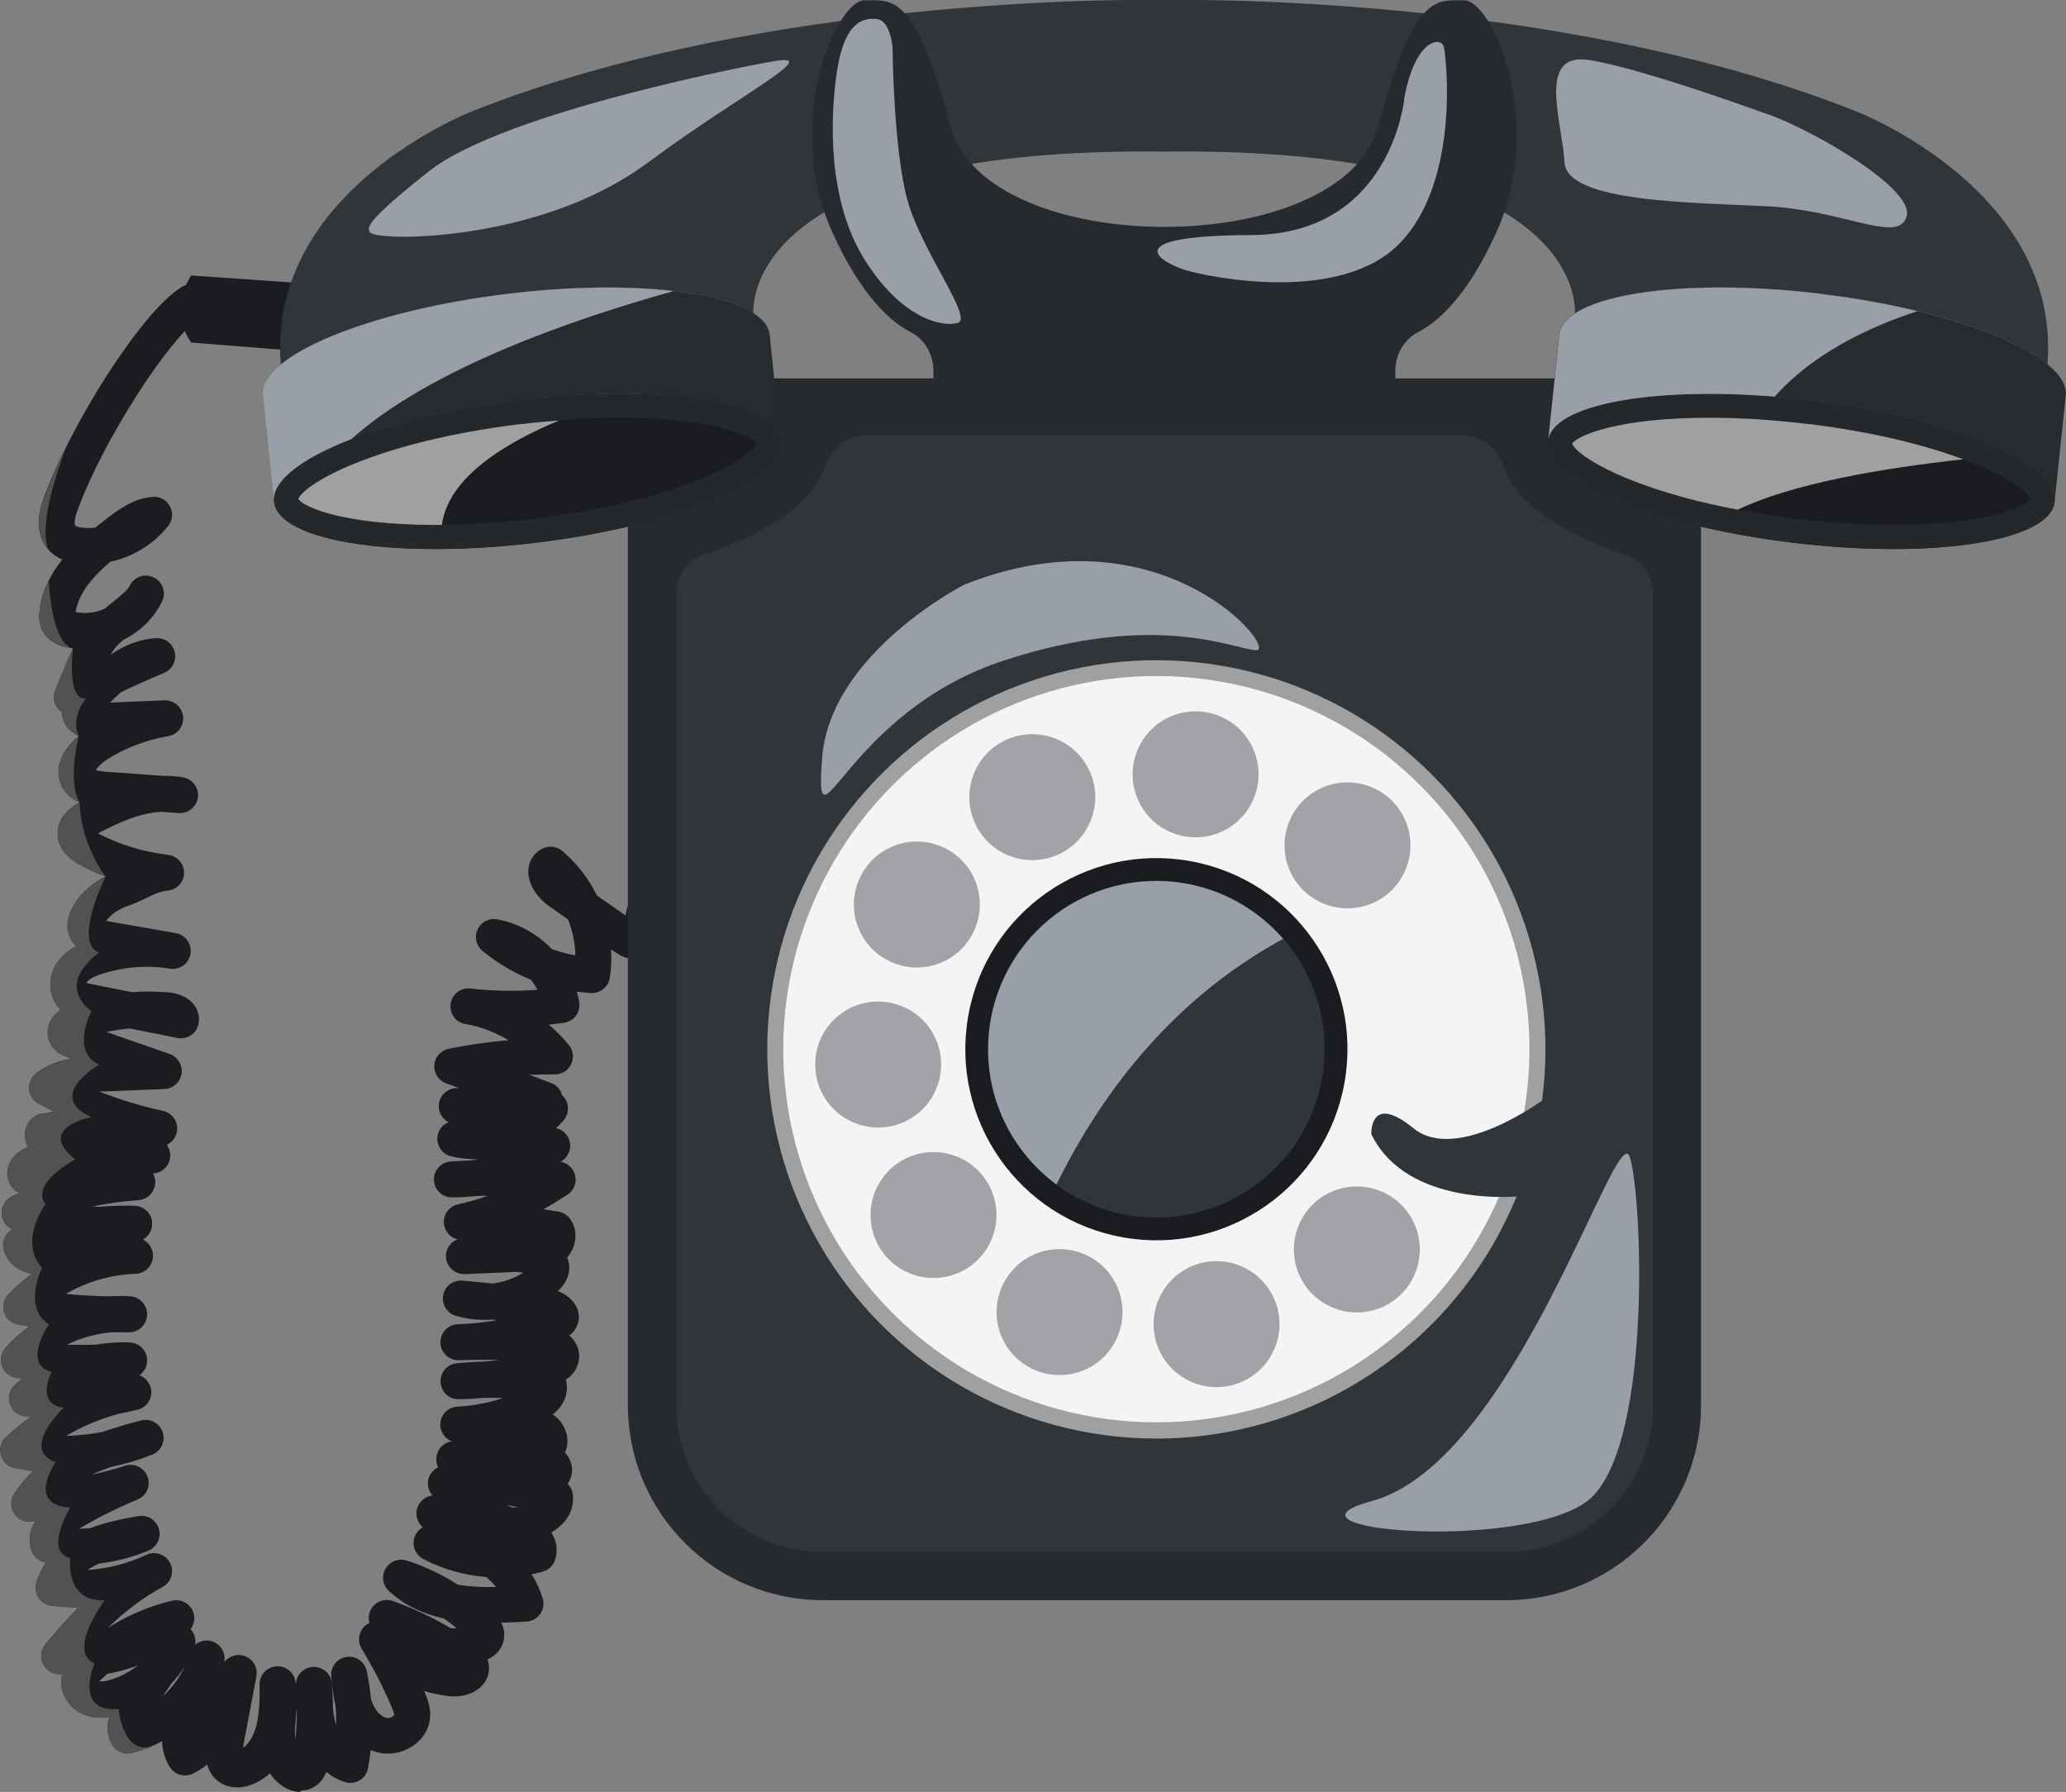 <?xml version="1.0" encoding="UTF-8"?> <svg xmlns="http://www.w3.org/2000/svg" viewBox="0 0 130.3 112.99"><rect x="0" y="0" width="130.3" height="112.99" fill="#808080" stroke="none"/> <defs> <style> .cls-1 { fill: #f4f4f4; } .cls-2 { fill: #989fa8; } .cls-3 { fill: #a0a0a0; } .cls-4 { fill: #a1a3a6; } .cls-5 { fill: #30353a; } .cls-6 { fill: #24282b; } .cls-7 { fill: #1a1c1f; } .cls-8 { fill: #525252; } .cls-9 { fill: #262a2e; } .cls-10 { fill: #262b2e; } .cls-11 { mix-blend-mode: multiply; } .cls-12 { mix-blend-mode: soft-light; } .cls-13 { isolation: isolate; } </style> </defs> <g class="cls-13"> <g id="_Слой_2" data-name="Слой 2"> <g id="Layer_1" data-name="Layer 1"> <g> <g class="cls-11"> <path class="cls-3" d="M81.38,54.35c.93-1.99,3.29-2.84,5.28-1.91,1.26,.59,2.06,1.76,2.24,3.05,.19-1.65-.66-3.31-2.24-4.05-1.99-.93-4.35-.07-5.28,1.91-.34,.72-.43,1.49-.33,2.23,.05-.42,.14-.83,.33-1.23Z"></path> <path class="cls-3" d="M71.8,49.87c.93-1.99,3.29-2.84,5.28-1.91,1.26,.59,2.06,1.76,2.24,3.05,.19-1.65-.66-3.31-2.24-4.05-1.99-.93-4.35-.07-5.28,1.91-.34,.72-.43,1.49-.33,2.23,.05-.42,.14-.83,.33-1.23Z"></path> <path class="cls-3" d="M61.51,51.31c.93-1.99,3.29-2.84,5.28-1.91,1.26,.59,2.06,1.76,2.25,3.05,.19-1.65-.66-3.31-2.25-4.05-1.99-.93-4.35-.07-5.28,1.91-.34,.72-.43,1.49-.33,2.23,.05-.42,.14-.83,.33-1.23Z"></path> <path class="cls-3" d="M54.22,58.08c.93-1.99,3.29-2.84,5.28-1.91,1.26,.59,2.06,1.76,2.24,3.05,.19-1.65-.66-3.31-2.24-4.05-1.99-.93-4.35-.07-5.28,1.91-.34,.72-.43,1.49-.33,2.23,.05-.42,.14-.83,.33-1.23Z"></path> <path class="cls-3" d="M51.79,68.18c.93-1.99,3.29-2.84,5.28-1.91,1.26,.59,2.06,1.76,2.24,3.05,.19-1.65-.66-3.31-2.24-4.05-1.99-.93-4.35-.07-5.28,1.91-.34,.72-.43,1.49-.33,2.23,.05-.42,.14-.83,.33-1.23Z"></path> <path class="cls-3" d="M55.27,77.66c.93-1.99,3.29-2.84,5.28-1.91,1.26,.59,2.06,1.76,2.25,3.05,.19-1.65-.66-3.31-2.25-4.05-1.99-.93-4.35-.07-5.28,1.91-.34,.72-.43,1.49-.33,2.23,.05-.42,.14-.83,.33-1.23Z"></path> <path class="cls-3" d="M63.23,83.78c.93-1.99,3.29-2.84,5.28-1.91,1.26,.59,2.06,1.76,2.25,3.05,.19-1.65-.66-3.31-2.25-4.05-1.99-.93-4.35-.07-5.28,1.91-.34,.72-.43,1.49-.33,2.23,.05-.42,.14-.83,.33-1.23Z"></path> <path class="cls-3" d="M73.13,84.54c.93-1.99,3.29-2.84,5.28-1.91,1.26,.59,2.06,1.76,2.24,3.05,.19-1.65-.66-3.31-2.24-4.05-1.99-.93-4.35-.07-5.28,1.91-.34,.72-.43,1.49-.33,2.23,.05-.41,.14-.83,.33-1.23Z"></path> <path class="cls-3" d="M81.98,79.83c.93-1.99,3.29-2.84,5.28-1.91,1.26,.59,2.06,1.76,2.25,3.05,.19-1.65-.66-3.31-2.25-4.05-1.99-.93-4.35-.07-5.28,1.91-.34,.72-.43,1.49-.33,2.23,.05-.42,.14-.83,.33-1.23Z"></path> </g> <g> <g> <g> <path class="cls-7" d="M18.94,112.99c-.38,0-.78-.13-1.14-.38-.31-.21-.57-.48-.78-.79-.27,.25-.59,.46-.95,.63-.92,.42-1.87,.32-2.48-.28-.28-.27-.44-.59-.52-.9-.27,.21-.57,.4-.89,.56-.53,.27-1.17,.08-1.48-.42-.29-.48-.46-1.02-.48-1.62-.59,.33-1.23,.58-1.89,.74-.49,.12-.99-.09-1.25-.52-.36-.6-.34-1.22-.19-1.75-.57,.08-1.08,.04-1.53-.13-.99-.37-1.62-1.38-1.47-2.35,.01-.07,.02-.13,.04-.19-.13-.02-.27-.04-.4-.06-.39-.07-.72-.35-.86-.73-.14-.38-.07-.8,.19-1.11,.72-.88,1.42-1.66,2.11-2.35-.58,0-1.16-.03-1.73-.1-.33-.04-.62-.23-.81-.5-.18-.28-.23-.62-.14-.94,.13-.45,.34-.88,.62-1.28-.02,0-.04,0-.06-.01-.38-.07-.69-.33-.83-.68-.26-.63-.18-1.3,.21-1.92-.09,0-.19,.02-.28,.03-.43,.04-.85-.17-1.07-.54-.22-.37-.22-.84,.01-1.2,.35-.55,.76-1.02,1.21-1.45-.39-.05-.78-.11-1.17-.19-.42-.08-.75-.39-.87-.8-.12-.41,0-.85,.32-1.14,.49-.46,1.01-.88,1.56-1.28-.13-.02-.27-.03-.4-.05-.43-.06-.79-.37-.92-.79-.13-.42,0-.88,.32-1.17,.15-.14,.31-.28,.47-.41-.11-.01-.23-.03-.34-.04-.42-.05-.78-.33-.93-.73-.15-.4-.07-.84,.21-1.16,.45-.51,.96-.96,1.51-1.36-.24-.04-.47-.07-.7-.11-.42-.07-.76-.36-.89-.77-.13-.4-.03-.84,.26-1.14,.46-.47,.96-.9,1.49-1.29-1.25-.26-1.65-1.02-1.78-1.52-.14-.51,.1-1.04,.55-1.29-.38-.17-.65-.53-.68-.96-.03-.47,.22-.91,.65-1.11,.16-.07,.32-.15,.49-.22-.24-.09-.44-.26-.57-.48-.26-.43-.29-.94-.08-1.39,.23-.51,.71-.84,1.17-1.02-.3-.54-.25-1.24,.14-1.69,.24-.28,.58-.43,.93-.43,.19-.04,.38-.08,.57-.12-.33-.16-.66-.33-.98-.51-.34-.18-.56-.52-.59-.9-.03-.38,.13-.75,.43-.99,.69-.54,1.5-.81,2.27-.94l-.28-.1c-.23-.08-.76-.26-1.06-.81-.22-.4-.25-.86-.09-1.29,.16-.4,.45-.69,.73-.88-.81-.76-.89-2.09-.17-3.06,.32-.43,.73-.73,1.14-.95-.2-.19-.37-.44-.47-.76-.15-.48-.09-1,.17-1.55,.42-.87,1.17-1.59,2.15-2.08-.52-.2-1.04-.43-1.54-.7-1.28-.67-1.51-1.51-1.48-2.1,.05-1.09,.99-1.65,1.39-1.87-.92-.4-1.21-1.08-1.3-1.52-.11-.56,.02-1.15,.38-1.72,.24-.38,.54-.7,.86-.96-.24-.1-.48-.26-.67-.48-.26-.29-.39-.65-.39-1.02-.05-.03-.09-.07-.13-.1-.36-.32-.47-.84-.29-1.28,.11-.27,.22-.54,.33-.81,.24-.6,.48-1.22,.79-1.82-.19-.03-.38-.07-.57-.12-.23-.06-.92-.25-1.31-.91-.28-.47-.27-.96-.24-1.28,.12-1.27,.68-2.35,1.44-3.3-.37-.16-.68-.38-.92-.67-.44-.53-.86-1.49-.29-3.1,1.59-4.47,6.11-11.78,8.73-13.41,.53-.33,1.23-.17,1.56,.36,.33,.53,.17,1.23-.36,1.56-1.98,1.23-6.28,7.98-7.79,12.24-.21,.59-.14,.84-.12,.88,0,0,.1,.1,.53,.14,.24,.02,.48,.02,.72,0,.26-.21,.52-.41,.78-.61,.7-.53,1.65-1.25,2.87-1.34,.46-.03,.87,.21,1.08,.6,.21,.4,.17,.88-.11,1.23-.92,1.16-2.23,1.96-3.65,2.26-1.1,.94-2,1.97-2.19,3.17,.59,.13,1.24,.05,1.82-.2,.12-.1,.24-.19,.36-.29,.46-.37,1.1-.88,1.23-1.16,.27-.57,.95-.81,1.51-.53,.57,.27,.81,.95,.53,1.51-.51,1.07-1.39,1.91-2.43,2.42-.24,.2-.44,.39-.56,.56-.09,.13-.18,.26-.27,.39,.84-.57,1.81-1,2.9-1.05,.56-.03,1.04,.35,1.16,.89,.12,.54-.16,1.09-.67,1.3-.91,.38-1.82,.78-2.71,1.21-.24,.21-.47,.43-.7,.66l3.43-.14c.58-.03,1.11,.42,1.18,1.02,.06,.6-.35,1.14-.94,1.24-1.2,.2-2.35,.61-3.41,1.2-.59,.33-.95,.62-1.16,.94,.12,.04,.31,.08,.6,.1l3.61,.26c.43,0,.87,.02,1.31,.1,.59,.11,1,.66,.92,1.26-.08,.6-.6,1.03-1.21,.99l-1.05-.08c-1.38,.05-2.79,.7-4.04,1.36,1.38,.72,2.87,1.17,4.42,1.35,.58,.07,1.02,.57,1.01,1.15-.01,.59-.47,1.07-1.06,1.11-.41,.03-.88,.25-1.38,.49-.34,.16-.69,.33-1.08,.46-.61,.21-1.11,.56-1.4,.96,0,0,0,0,.01,0l4.39,.77c.61,.11,1.03,.69,.92,1.31-.1,.62-.69,1.03-1.3,.93-1.45-.24-2.95-.11-4.34,.35-.3,.1-.72,.26-.89,.5-.01,.02-.02,.04-.03,.06,.08,.02,.19,.04,.25,.05,.87,.17,1.74,.35,2.61,.52,.79-.06,1.58-.05,2.36,.02,.32,.03,1.1,.16,1.57,.78,.26,.35,.36,.77,.28,1.2-.06,.3-.23,.56-.48,.72-.25,.17-.56,.23-.85,.17-1-.2-2.01-.4-3.01-.6-.49,.04-.98,.12-1.47,.22l3.99,1.39c.51,.18,.83,.7,.75,1.24-.08,.54-.53,.95-1.08,.97l-4,.16s-.07,0-.11,0c1.3,.51,2.65,.92,4.02,1.22,.61,.13,1,.73,.87,1.34-.07,.36-.32,.65-.63,.8,.16,.22,.24,.49,.21,.77-.05,.57-.52,1.01-1.08,1.03,.08,.15,.13,.32,.14,.51,.02,.62-.45,1.14-1.07,1.18-.97,.06-1.95,.2-2.91,.4,.15,0,.3,.01,.45,.02,.74-.07,1.49-.09,2.24-.07,.6,.02,1.08,.5,1.1,1.1,.01,.44-.22,.83-.59,1.03,.37,.18,.63,.56,.64,1,.01,.62-.48,1.14-1.1,1.16-1.55,.05-3.07,.5-4.4,1.27,.94,.09,1.88,.14,2.83,.15,.41-.03,.83-.03,1.24,0,.61,.04,1.07,.55,1.06,1.16-.02,.61-.51,1.1-1.12,1.11-.38,0-.76,0-1.13,0-.97,.08-1.93,.35-2.8,.78,.6,.01,1.2,.01,1.8,0,.71-.12,1.44-.17,2.17-.14,.59,.03,1.07,.51,1.08,1.1,.01,.4-.18,.75-.49,.97,.36,.13,.64,.44,.73,.83,.13,.6-.24,1.19-.84,1.34-.38,.09-.76,.18-1.15,.25-1.18,.31-2.31,.78-3.36,1.4,.77-.02,1.53-.1,2.29-.25,.8-.27,1.62-.51,2.43-.72,.58-.16,1.18,.17,1.37,.74,.19,.57-.1,1.19-.65,1.41-.83,.33-1.69,.59-2.57,.77-.44,.15-.87,.32-1.27,.5,.72-.16,1.43-.35,2.14-.57,.58-.18,1.19,.13,1.4,.7,.21,.57-.07,1.2-.63,1.43-1.27,.53-2.51,1.15-3.69,1.84,.23,0,.47-.01,.7-.03,1.02-.4,2.08-.59,3.04-.76,.57-.1,1.12,.24,1.29,.8,.16,.55-.11,1.14-.65,1.37-.99,.42-2.05,.69-3.12,.82-.04,.02-.09,.04-.13,.06-.22,.11-.42,.22-.6,.35,1.28-.09,2.55-.41,3.71-.96,.56-.26,1.22-.03,1.5,.52,.28,.55,.06,1.22-.48,1.51-1.16,.62-2.29,1.46-3.45,2.58,1.24-.79,2.61-1.38,4.06-1.72,.49-.12,1,.11,1.25,.55,.23,.4,.18,.89-.09,1.25,.24,.26,.35,.62,.29,.97,.25-.2,.59-.3,.93-.24,.58,.11,.97,.64,.92,1.22,0,.04,0,.08-.01,.12,.27-.35,.73-.52,1.18-.41,.58,.15,.95,.72,.84,1.31l-.85,4.51c.77-.52,1.11-1.82,1.05-3.97-.02-.59,.42-1.09,1-1.16,.59-.08,1.12,.31,1.25,.89,.02,.08,.03,.15,.04,.23,.02-.59,.49-1.06,1.08-1.09,.61-.02,1.14,.43,1.19,1.04,.04,.53,.07,1.07,.07,1.6,.04,.36,.1,.7,.2,1.03,0-.41,0-.83-.04-1.24-.16-.63-.22-1.27-.27-1.84-.05-.6,.37-1.13,.96-1.22,.6-.09,1.15,.3,1.28,.89,.12,.58,.21,1.18,.27,1.77,.04,.12,.08,.24,.13,.35,.2,.45,.56,.79,.89,.84,.19,.03,.41-.12,.44-.2,0-.11-.11-.39-.17-.52-.54-1.26-1.17-2.48-1.88-3.65-.31-.5-.18-1.16,.3-1.51,.06-.05,.13-.08,.19-.11-.09-.3-.05-.64,.13-.92,.28-.45,.84-.64,1.34-.47,1.27,.45,2.48,1.02,3.64,1.71,.14,.01,.28,.02,.41,.02-.27-.22-.55-.44-.84-.63-1.28-.28-2.47-.81-3.46-1.74-.39-.36-.47-.95-.2-1.4,.27-.46,.82-.67,1.32-.51,1.14,.36,2.22,.87,3.23,1.52,.76,.13,1.58,.17,2.42,.15-.19-.23-.4-.44-.63-.63-1.38-.11-2.74-.49-3.97-1.14-.44-.23-.68-.72-.59-1.2,.06-.35,.28-.63,.57-.8-.29-.24-.44-.62-.4-1.01,.07-.52,.48-.93,1.01-.99-.2-.23-.32-.53-.29-.85,.03-.41,.29-.76,.64-.93-.06-.12-.1-.25-.11-.39-.06-.58,.33-1.12,.91-1.23,.02,0,.05,0,.07-.01-.41-.16-.7-.54-.73-1-.03-.63,.45-1.16,1.07-1.19,.97-.05,1.95-.24,2.89-.54-.38-.02-.77-.02-1.15-.02-.54,.05-1.09,.08-1.63,.09-.64,.02-1.12-.46-1.16-1.07-.04-.61,.41-1.14,1.02-1.2,.55-.05,1.1-.09,1.65-.1,.34-.03,.68-.07,1.03-.12-.85,0-1.7,0-2.54,.03,0,0-.02,0-.04,0-.61,0-1.12-.49-1.13-1.1-.02-.63,.47-1.15,1.1-1.17,0,0,.01,0,.02,0,.83-.03,1.65-.11,2.47-.26l-.33-.03c-.77,.05-1.55-.02-2.29-.24-.56-.16-.91-.73-.8-1.3,.11-.58,.64-.97,1.22-.92l1.9,.18c.68-.08,1.35-.31,1.93-.68-.14-.02-.28-.03-.42-.05l-3.27,.14c-.59,.02-1.11-.42-1.18-1.01-.06-.52,.25-1,.73-1.18-.45-.11-.8-.49-.86-.97-.07-.58,.32-1.12,.89-1.24,.65-.14,1.26-.32,1.88-.54-.3,0-.61,.01-.91,.03-.45,.05-.91,.07-1.37,.07-.61,0-1.11-.49-1.12-1.1-.02-.61,.45-1.12,1.06-1.16,.42-.03,.84-.05,1.26-.07,.16-.02,.31-.04,.47-.07-.58,0-1.15-.05-1.71-.19-.55-.13-.92-.66-.86-1.22,.04-.43,.32-.78,.7-.93-.42-.21-.67-.67-.61-1.15,.07-.55,.53-.97,1.08-1,.07,0,.14,0,.21,0-.27-.1-.55-.19-.82-.29-.48-.17-.79-.64-.76-1.15,.03-.51,.4-.93,.91-1.04,1.24-.25,2.51-.43,3.77-.54-.84-.5-1.76-.86-2.72-1.02-.61-.1-1.02-.67-.93-1.28,.09-.61,.65-1.03,1.26-.96,1.4,.16,2.81,.19,4.21,.08-.11-.22-.25-.43-.4-.63-1.1-.45-2.14-1.06-3.06-1.82-.4-.33-.53-.88-.31-1.35,.22-.47,.72-.74,1.23-.64,1.32,.23,2.53,.92,3.46,1.88,.48,.17,.98,.3,1.48,.39-.02-.77-.18-1.54-.46-2.26l-1.21-.85c-.67-.47-1.34-1.34-1.3-2.24,.02-.57,.32-1.06,.83-1.35,.41-.24,.93-.19,1.3,.11,.92,.77,1.67,1.74,2.2,2.82l1.81,1.26c.06-.48,.21-1.03,.68-1.45,.47-.41,1.19-.37,1.6,.1,.39,.44,.37,1.1-.02,1.52-.02,.1-.03,.3-.04,.44-.02,.53-.09,1.95-1.5,2.11-.67,.08-1.17-.27-1.42-.44l-.22-.15c.04,.6,.01,1.21-.08,1.8-.09,.58-.61,.98-1.19,.96-.3-.02-.6-.05-.89-.09,.06,.21,.11,.43,.15,.65,.05,.3-.02,.61-.2,.86-.18,.25-.45,.41-.76,.45-.32,.05-.64,.08-.96,.12,.46,.39,.89,.82,1.27,1.29,.28,.34,.33,.81,.14,1.21-.19,.4-.6,.64-1.04,.64-.53,0-1.07,0-1.6,.02,.46,.17,.92,.35,1.38,.52,.35,.13,.6,.42,.69,.77,.13,.11,.23,.26,.29,.42,.16,.4,.08,.84-.2,1.17-.15,.17-.31,.34-.47,.49,.43,.09,.76,.42,.86,.84,.11,.44-.06,.89-.41,1.17-.05,.04-.1,.08-.15,.11,.44,.08,.79,.4,.9,.84,.12,.47-.07,.97-.48,1.23-.47,.3-.97,.62-1.51,.92,.32,.05,.63,.1,.94,.15,.28,.05,.52,.2,.7,.42,.31,.39,.43,.89,.35,1.41-.06,.39-.24,.76-.5,1.06,.05,.12,.08,.23,.1,.32,.09,.44,.04,1.11-.68,1.8,.51,.2,.99,.56,1.21,1.09,.21,.51,.11,1.08-.26,1.5-.07,.08-.15,.15-.24,.21,.13,.11,.25,.24,.34,.38,.3,.44,.37,.98,.19,1.49-.15,.44-.45,.73-.75,.92,.01,.03,.02,.07,.03,.1,.17,.78-.14,1.52-.85,2.09,0,0,0,0,0,0,.82,.54,1.15,1.58,.77,2.41,.12,.13,.23,.28,.31,.45,.2,.43,.19,.91-.03,1.33-.04,.07-.07,.13-.11,.18,.18,.18,.3,.42,.33,.69,.11,1.05-.48,1.87-1.36,2.38,.36,.56,.44,1.2,.21,1.8-.13,.33-.41,.58-.75,.67-.23,.06-.46,.12-.7,.17,.3,.47,.54,.99,.7,1.53,.1,.33,.04,.69-.16,.97-.2,.28-.51,.46-.86,.48-.52,.03-1.06,.06-1.6,.07,.15,.28,.24,.63,.17,1.05-.05,.29-.25,.92-1.04,1.27,.02,.06,.04,.13,.06,.19,.12,.52-.02,1.05-.38,1.44-.57,.63-1.51,.76-2.14,.68-.54-.07-1.05-.18-1.53-.32,.01,.02,.02,.05,.03,.07,.14,.34,.39,.9,.35,1.55-.04,.66-.36,1.27-.91,1.71-.6,.48-1.4,.7-2.14,.59-.24-.04-.48-.1-.7-.2-.04,.39-.1,.77-.17,1.15-.06,.32-.25,.6-.53,.76-.28,.17-.62,.21-.92,.11-.42-.13-.82-.35-1.18-.64-.28,.72-.77,1-1.17,1.12-.15,.04-.29,.06-.44,.06Zm-.24-5.23c-.01,.2-.03,.39-.04,.58-.02,.27-.05,.54-.05,.81,0,.2,0,.38,.02,.55,.06-.59,.09-1.18,.09-1.77,0-.06,0-.11-.01-.17Zm-7.87-1.63l-.57,.84c.58-.53,1.05-1.16,1.38-1.86-.24,.37-.51,.71-.81,1.02Zm-4.57-.11c.13,.02,.32,0,.6-.07,.66-.18,1.29-.5,1.83-.94-.62,.24-1.26,.42-1.91,.53-.16,.14-.32,.28-.47,.43-.02,.02-.04,.04-.05,.05Zm25.72-11.09c.12,.04,.25,.09,.37,.13,.1,0,.2-.02,.3-.03-.21-.04-.43-.08-.64-.11,0,0-.02,0-.03,0Z"></path> <path class="cls-7" d="M18.37,17.81l-6.31-.44s-1.51,2.08,0,4.23l6.31,.5v-4.29Z"></path> <path class="cls-5" d="M117.06,7.02C98.04-.55,73.43,0,73.43,0c0,0-24.6-.56-43.63,7.01,0,0-12.97,4.97-12.09,15.97h0c2.28-1.88,7.76-3.66,14.29-4.46,7.05-.85,13.18-.29,15.52,1.24h0s-1.08-10.53,25.9-10.2c26.97-.33,25.9,10.2,25.9,10.2h0c2.33-1.53,8.46-2.09,15.52-1.24,6.53,.79,12.01,2.57,14.29,4.46h0c.88-11-12.09-15.97-12.09-15.97Z"></path> <path class="cls-9" d="M101.36,23.86H45.51c-3.27,0-5.91,2.65-5.91,5.91v58.84c0,6.78,5.5,12.29,12.29,12.29h43.1c6.78,0,12.29-5.5,12.29-12.29V29.78c0-3.27-2.65-5.91-5.91-5.91Z"></path> <path class="cls-5" d="M102.48,34.98c-3.58-1.23-6.8-3.03-7.66-5.6-.37-1.12-1.35-1.92-2.52-1.92H54.58c-1.18,0-2.15,.8-2.52,1.92-.86,2.57-4.08,4.37-7.66,5.6-1.06,.36-1.76,1.37-1.76,2.49v51.14c0,5.11,4.14,9.26,9.26,9.26h43.1c5.11,0,9.26-4.14,9.26-9.26V37.47c0-1.12-.7-2.13-1.76-2.49Z"></path> <g class="cls-11"> <circle class="cls-3" cx="72.93" cy="66.16" r="24.54" transform="translate(-8.36 121.74) rotate(-76.57)"></circle> </g> <g> <circle class="cls-1" cx="72.93" cy="66.16" r="23.53" transform="translate(-8.35 121.74) rotate(-76.58)"></circle> <g> <path class="cls-4" d="M88.58,54.99c-.93,1.99-3.29,2.84-5.28,1.91-1.99-.93-2.84-3.29-1.91-5.28,.93-1.99,3.29-2.84,5.28-1.91,1.99,.93,2.84,3.29,1.91,5.28Z"></path> <path class="cls-4" d="M79,50.51c-.93,1.99-3.29,2.84-5.28,1.91-1.99-.93-2.84-3.29-1.91-5.28,.93-1.99,3.29-2.84,5.28-1.91,1.99,.93,2.84,3.29,1.91,5.28Z"></path> <path class="cls-4" d="M68.7,51.95c-.93,1.99-3.29,2.84-5.28,1.91-1.99-.93-2.84-3.29-1.91-5.28,.93-1.99,3.29-2.84,5.28-1.91,1.99,.93,2.84,3.29,1.91,5.28Z"></path> <path class="cls-4" d="M61.42,58.72c-.93,1.99-3.29,2.84-5.28,1.91-1.99-.93-2.84-3.29-1.91-5.28,.93-1.99,3.29-2.84,5.28-1.91,1.99,.93,2.84,3.29,1.91,5.28Z"></path> <path class="cls-4" d="M58.98,68.81c-.93,1.99-3.29,2.84-5.28,1.91-1.99-.93-2.84-3.29-1.91-5.28,.93-1.99,3.29-2.84,5.28-1.91,1.99,.93,2.84,3.29,1.91,5.28Z"></path> <path class="cls-4" d="M62.47,78.3c-.93,1.99-3.29,2.84-5.28,1.91-1.99-.93-2.84-3.29-1.91-5.28,.93-1.99,3.29-2.84,5.28-1.91,1.99,.93,2.84,3.29,1.91,5.28Z"></path> <path class="cls-4" d="M70.42,84.42c-.93,1.99-3.29,2.84-5.28,1.91-1.99-.93-2.84-3.29-1.91-5.28,.93-1.99,3.29-2.84,5.28-1.91,1.99,.93,2.84,3.29,1.91,5.28Z"></path> <path class="cls-4" d="M80.32,85.18c-.93,1.99-3.29,2.84-5.28,1.91-1.99-.93-2.84-3.29-1.91-5.28,.93-1.99,3.29-2.84,5.28-1.91,1.99,.93,2.84,3.29,1.91,5.28Z"></path> <path class="cls-4" d="M89.17,80.47c-.93,1.99-3.29,2.84-5.28,1.91-1.99-.93-2.84-3.29-1.91-5.28,.93-1.99,3.29-2.84,5.28-1.91,1.99,.93,2.84,3.29,1.91,5.28Z"></path> </g> <path class="cls-5" d="M97.47,69.25s-.25,3.53-1.64,6.18c0,0-7.07,.76-9.34-3.91,0,0-.13-2.65,2.65-.38,2.78,2.27,8.33-1.89,8.33-1.89Z"></path> <circle class="cls-7" cx="72.93" cy="66.16" r="12.05" transform="translate(-4.95 126.41) rotate(-79.94)"></circle> <circle class="cls-5" cx="72.93" cy="66.16" r="10.62" transform="translate(-8.28 121.85) rotate(-76.66)"></circle> </g> <path class="cls-9" d="M92.35,.02c-1.77,0-3.15-.5-5.43,7.95s-24.7,8.45-26.97,0S56.29,.02,54.52,.02s-5.17,7.7-2.02,14.64c1.84,4.05,3.7,5.65,4.93,6.28,.9,.46,1.44,1.42,1.44,2.44v.5h29.13v-.5c0-1.01,.54-1.97,1.44-2.44,1.23-.63,3.09-2.23,4.93-6.28C97.52,7.71,94.11,.02,92.35,.02Z"></path> <path class="cls-7" d="M49.24,27.79c.3,2.48-6.61,5.36-15.43,6.43-8.82,1.07-16.22-.08-16.52-2.56-.3-2.48,6.61-5.36,15.43-6.43s16.22,.08,16.52,2.56Z"></path> <path class="cls-10" d="M32.72,25.23c8.82-1.07,16.22,.08,16.52,2.56l-.7-6.7c-.3-2.48-7.7-3.63-16.52-2.56-8.82,1.07-15.73,3.95-15.43,6.43l.7,6.7c-.3-2.48,6.61-5.36,15.43-6.43Z"></path> <path class="cls-7" d="M97.63,27.79c-.3,2.48,6.61,5.36,15.43,6.43s16.22-.08,16.52-2.56c.3-2.48-6.61-5.36-15.43-6.43s-16.22,.08-16.52,2.56Z"></path> <path class="cls-10" d="M114.15,25.23c-8.82-1.07-16.22,.08-16.52,2.56l.7-6.7c.3-2.48,7.7-3.63,16.52-2.56,8.82,1.07,15.73,3.95,15.43,6.43l-.7,6.7c.3-2.48-6.61-5.36-15.43-6.43Z"></path> <path class="cls-6" d="M107.8,26.34c1.96,0,4.04,.13,6.17,.39,9.21,1.12,13.73,3.78,14.09,4.74-.39,.54-2.96,1.63-8.65,1.63-1.96,0-4.04-.13-6.17-.39-9.21-1.12-13.73-3.78-14.09-4.74,.39-.54,2.96-1.63,8.65-1.63h0Zm0-1.51c-5.77,0-9.94,1.11-10.17,2.96-.3,2.48,6.61,5.36,15.43,6.43,2.24,.27,4.39,.4,6.35,.4,5.77,0,9.94-1.11,10.17-2.96,.3-2.48-6.61-5.36-15.43-6.43-2.24-.27-4.39-.4-6.35-.4h0Z"></path> <path class="cls-6" d="M39.07,26.34c5.68,0,8.26,1.09,8.65,1.63-.37,.95-4.88,3.62-14.09,4.74-2.13,.26-4.21,.39-6.17,.39-5.68,0-8.26-1.09-8.65-1.63,.37-.95,4.88-3.62,14.09-4.74,2.13-.26,4.21-.39,6.17-.39h0Zm0-1.51c-1.96,0-4.11,.13-6.35,.4-8.82,1.07-15.73,3.95-15.43,6.43,.22,1.85,4.4,2.96,10.17,2.96,1.96,0,4.11-.13,6.35-.4,8.82-1.07,15.73-3.95,15.43-6.43-.22-1.85-4.4-2.96-10.17-2.96h0Z"></path> <g class="cls-12"> <path class="cls-2" d="M56.29,2.95s-.14-1.66-.99-1.75-2.03,.14-2.51,3.27c-.47,3.12-.57,8.23,1.75,11.92,2.32,3.69,4.87,4.26,5.87,3.97,.99-.28-2.27-4.5-3.17-7.71-.9-3.22-.95-9.7-.95-9.7Z"></path> </g> <g class="cls-12"> <path class="cls-2" d="M88.57,6.21s-.8,8.57-9.65,8.61-5.54,1.8-4.12,2.22c1.42,.43,9.8,2.18,13.53-1.75,3.74-3.93,2.89-11.59,2.74-12.3-.14-.71-1.8-.62-2.51,3.22Z"></path> </g> <g class="cls-12"> <path class="cls-2" d="M42.47,18.35c-2.87-.33-6.52-.3-10.46,.18-8.82,1.07-15.73,3.95-15.43,6.43l.7,6.7c-.16-1.32,1.74-2.76,4.88-3.97,4.98-4.47,14.01-7.58,20.31-9.33Z"></path> </g> <g class="cls-11"> <path class="cls-3" d="M32.9,26.73c-9.21,1.12-13.73,3.78-14.09,4.74,.39,.54,2.96,1.63,8.65,1.63,.14,0,.28,0,.41,0,.39-3.04,4.12-5.23,7.4-6.59-.78,.06-1.56,.13-2.36,.23Z"></path> </g> <g class="cls-11"> <path class="cls-3" d="M113.97,26.73c-2.13-.26-4.21-.39-6.17-.39-5.68,0-8.26,1.09-8.65,1.63,.32,.82,3.69,2.9,10.45,4.17,3.4-1.64,9-2.6,14.22-3.18-2.31-.86-5.57-1.72-9.86-2.24Z"></path> </g> <g class="cls-12"> <path class="cls-2" d="M114.86,18.53c-8.82-1.07-16.22,.08-16.52,2.56l-.7,6.7c.27-2.27,6.49-3.41,14.29-2.78,2.35-2.66,5.82-4.35,9-5.39-1.86-.45-3.9-.82-6.07-1.08Z"></path> </g> <g class="cls-12"> <path class="cls-2" d="M60.88,36.83s-8.54,4.32-9.03,10.98c-.5,6.66,1.39-2.91,11.55-6.19,9.54-3.08,14.29-.72,15.81-.62,1.51,.09-5.87-9.09-18.32-4.16Z"></path> </g> <g class="cls-12"> <path class="cls-2" d="M86.49,94.66c-6.68,1.8,8.85,3.14,13.43,.13,4.32-2.84,3.69-19.24,2.87-21.83-.82-2.59-7.17,19.24-16.3,21.7Z"></path> </g> <g class="cls-12"> <path class="cls-2" d="M48.39,3.93s-16.51,3.03-21.35,6.88c-4.84,3.85-4.34,3.98-2.32,4.1,2.02,.13,10.23-.26,16.16-4.67s11.56-7.14,7.51-6.3Z"></path> </g> <g class="cls-12"> <path class="cls-2" d="M111.49,7.21s-8.03-2.95-11.31-3.43-1.64,3.92-1.51,6.45,7.99,2.53,12.83,2.78c4.84,.25,8.25,2.4,8.75,.63,.5-1.77-5.97-5.45-8.75-6.44Z"></path> </g> </g> <path class="cls-2" d="M80.92,59.19c-1.95-2.23-4.8-3.64-7.99-3.64-5.86,0-10.61,4.75-10.61,10.62,0,3.5,1.7,6.59,4.31,8.52,4-8.11,9.33-12.79,14.3-15.49Z"></path> </g> <g> <path class="cls-8" d="M5.43,44.04c-1.25,.19-.83-3.15-.83-3.15-.3,.6-.55,1.22-.79,1.82-.11,.27-.21,.54-.33,.81-.19,.44-.07,.96,.29,1.28,.04,.04,.09,.07,.13,.1,0,.38,.14,.73,.39,1.02,.19,.22,.43,.37,.67,.48-.54-1.19,.46-2.36,.46-2.36Z"></path> <path class="cls-8" d="M3.07,36.62c-.3,.6-.51,1.24-.58,1.95-.03,.32-.04,.81,.24,1.28,.39,.66,1.08,.85,1.31,.91,.19,.05,.38,.09,.57,.12-1.07-.23-1.42-2.52-1.54-4.27Z"></path> <path class="cls-8" d="M3.64,52.48c-.03,.59,.21,1.44,1.48,2.1,.5,.26,1.02,.49,1.54,.7-1.68-2.32-1.63-4.67-1.63-4.67-.4,.22-1.34,.78-1.39,1.87Z"></path> <path class="cls-8" d="M2.73,31.51c-.57,1.6-.16,2.57,.29,3.1-.45-1.35,.17-3.79,1.14-6.36-.58,1.16-1.07,2.28-1.42,3.26Z"></path> <path class="cls-8" d="M7.48,107.76c-2.87,.25-1.52-2.88-1.52-2.88-1.76-.74,.64-3.98,.64-3.98-2.54,.12-2.17-2.65-2.17-2.65-1.7-.43,0-3.19,0-3.19-2.82-.17-.92-2.86-.92-2.86-2.26-.82,.5-3.43,.5-3.43-1.83-.25-.75-2.26-.75-2.26-1.92-.51-.17-3-.17-3-1.69-1.08-.44-3.57-.44-3.57-1.51-1.68,.21-4,.21-4-.98-1.33,1.88-2.83,1.88-2.83-2.52-2,1.03-2.67,1.03-2.67-2.98-1.33,.48-3.3,.48-3.3-1.84-.88-.48-3.37-.48-3.37-2.34-1.83,.48-3.7,.48-3.7-1.67-.62,.4-4.78,.4-4.78-.98,.48-1.73,1.2-2.15,2.08-.26,.55-.32,1.07-.17,1.55,.1,.32,.27,.57,.47,.76-.41,.22-.82,.51-1.14,.95-.72,.98-.64,2.31,.17,3.06-.28,.19-.58,.48-.73,.88-.17,.43-.14,.88,.09,1.29,.3,.54,.83,.73,1.06,.81l.28,.1c-.78,.13-1.58,.4-2.27,.94-.3,.24-.46,.61-.43,.99,.03,.38,.26,.72,.59,.9,.33,.17,.65,.34,.98,.51-.19,.04-.38,.08-.57,.12-.35,0-.69,.15-.93,.43-.39,.45-.44,1.14-.14,1.69-.46,.18-.94,.51-1.17,1.02-.21,.45-.18,.96,.08,1.39,.13,.22,.34,.39,.57,.48-.16,.07-.32,.14-.49,.22-.43,.2-.68,.64-.65,1.11,.03,.42,.3,.79,.68,.96-.45,.25-.69,.78-.55,1.29,.13,.49,.54,1.26,1.78,1.52-.53,.39-1.03,.82-1.49,1.29-.29,.3-.39,.74-.26,1.14,.13,.4,.47,.7,.89,.77,.23,.04,.47,.08,.7,.11-.55,.4-1.06,.85-1.51,1.36-.28,.32-.36,.76-.21,1.16,.15,.4,.51,.68,.93,.73,.11,.01,.23,.03,.34,.04-.16,.13-.32,.27-.47,.41-.32,.3-.45,.75-.32,1.17,.13,.42,.49,.73,.92,.79,.13,.02,.26,.04,.4,.05-.55,.39-1.07,.82-1.56,1.28-.31,.29-.43,.73-.32,1.14,.12,.41,.45,.72,.87,.8,.39,.08,.78,.14,1.17,.19-.45,.42-.86,.9-1.21,1.45-.23,.37-.24,.83-.01,1.2,.23,.37,.65,.58,1.07,.54,.09,0,.19-.02,.28-.03-.38,.62-.47,1.28-.21,1.92,.15,.35,.46,.61,.83,.68,.02,0,.04,0,.06,.01-.28,.4-.49,.83-.62,1.28-.09,.32-.04,.66,.14,.94,.18,.28,.48,.46,.81,.5,.57,.07,1.15,.11,1.73,.1-.69,.69-1.39,1.47-2.11,2.35-.25,.31-.33,.73-.19,1.11,.14,.38,.47,.65,.86,.73,.13,.02,.27,.05,.4,.06-.02,.06-.03,.12-.04,.19-.16,.97,.47,1.98,1.47,2.35,.46,.17,.96,.21,1.53,.13-.15,.53-.17,1.15,.19,1.75,.26,.43,.76,.64,1.25,.52,.44-.11,.85-.26,1.26-.44-1.82,.57-2.1-2.32-2.1-2.32Z"></path> <path class="cls-8" d="M4.97,46.41c-.31,.26-.61,.58-.86,.96-.36,.57-.5,1.17-.38,1.72,.09,.45,.38,1.12,1.3,1.52-.81-1.32-.06-4.21-.06-4.21Z"></path> </g> </g> </g> </g> </g> </g> </svg> 
